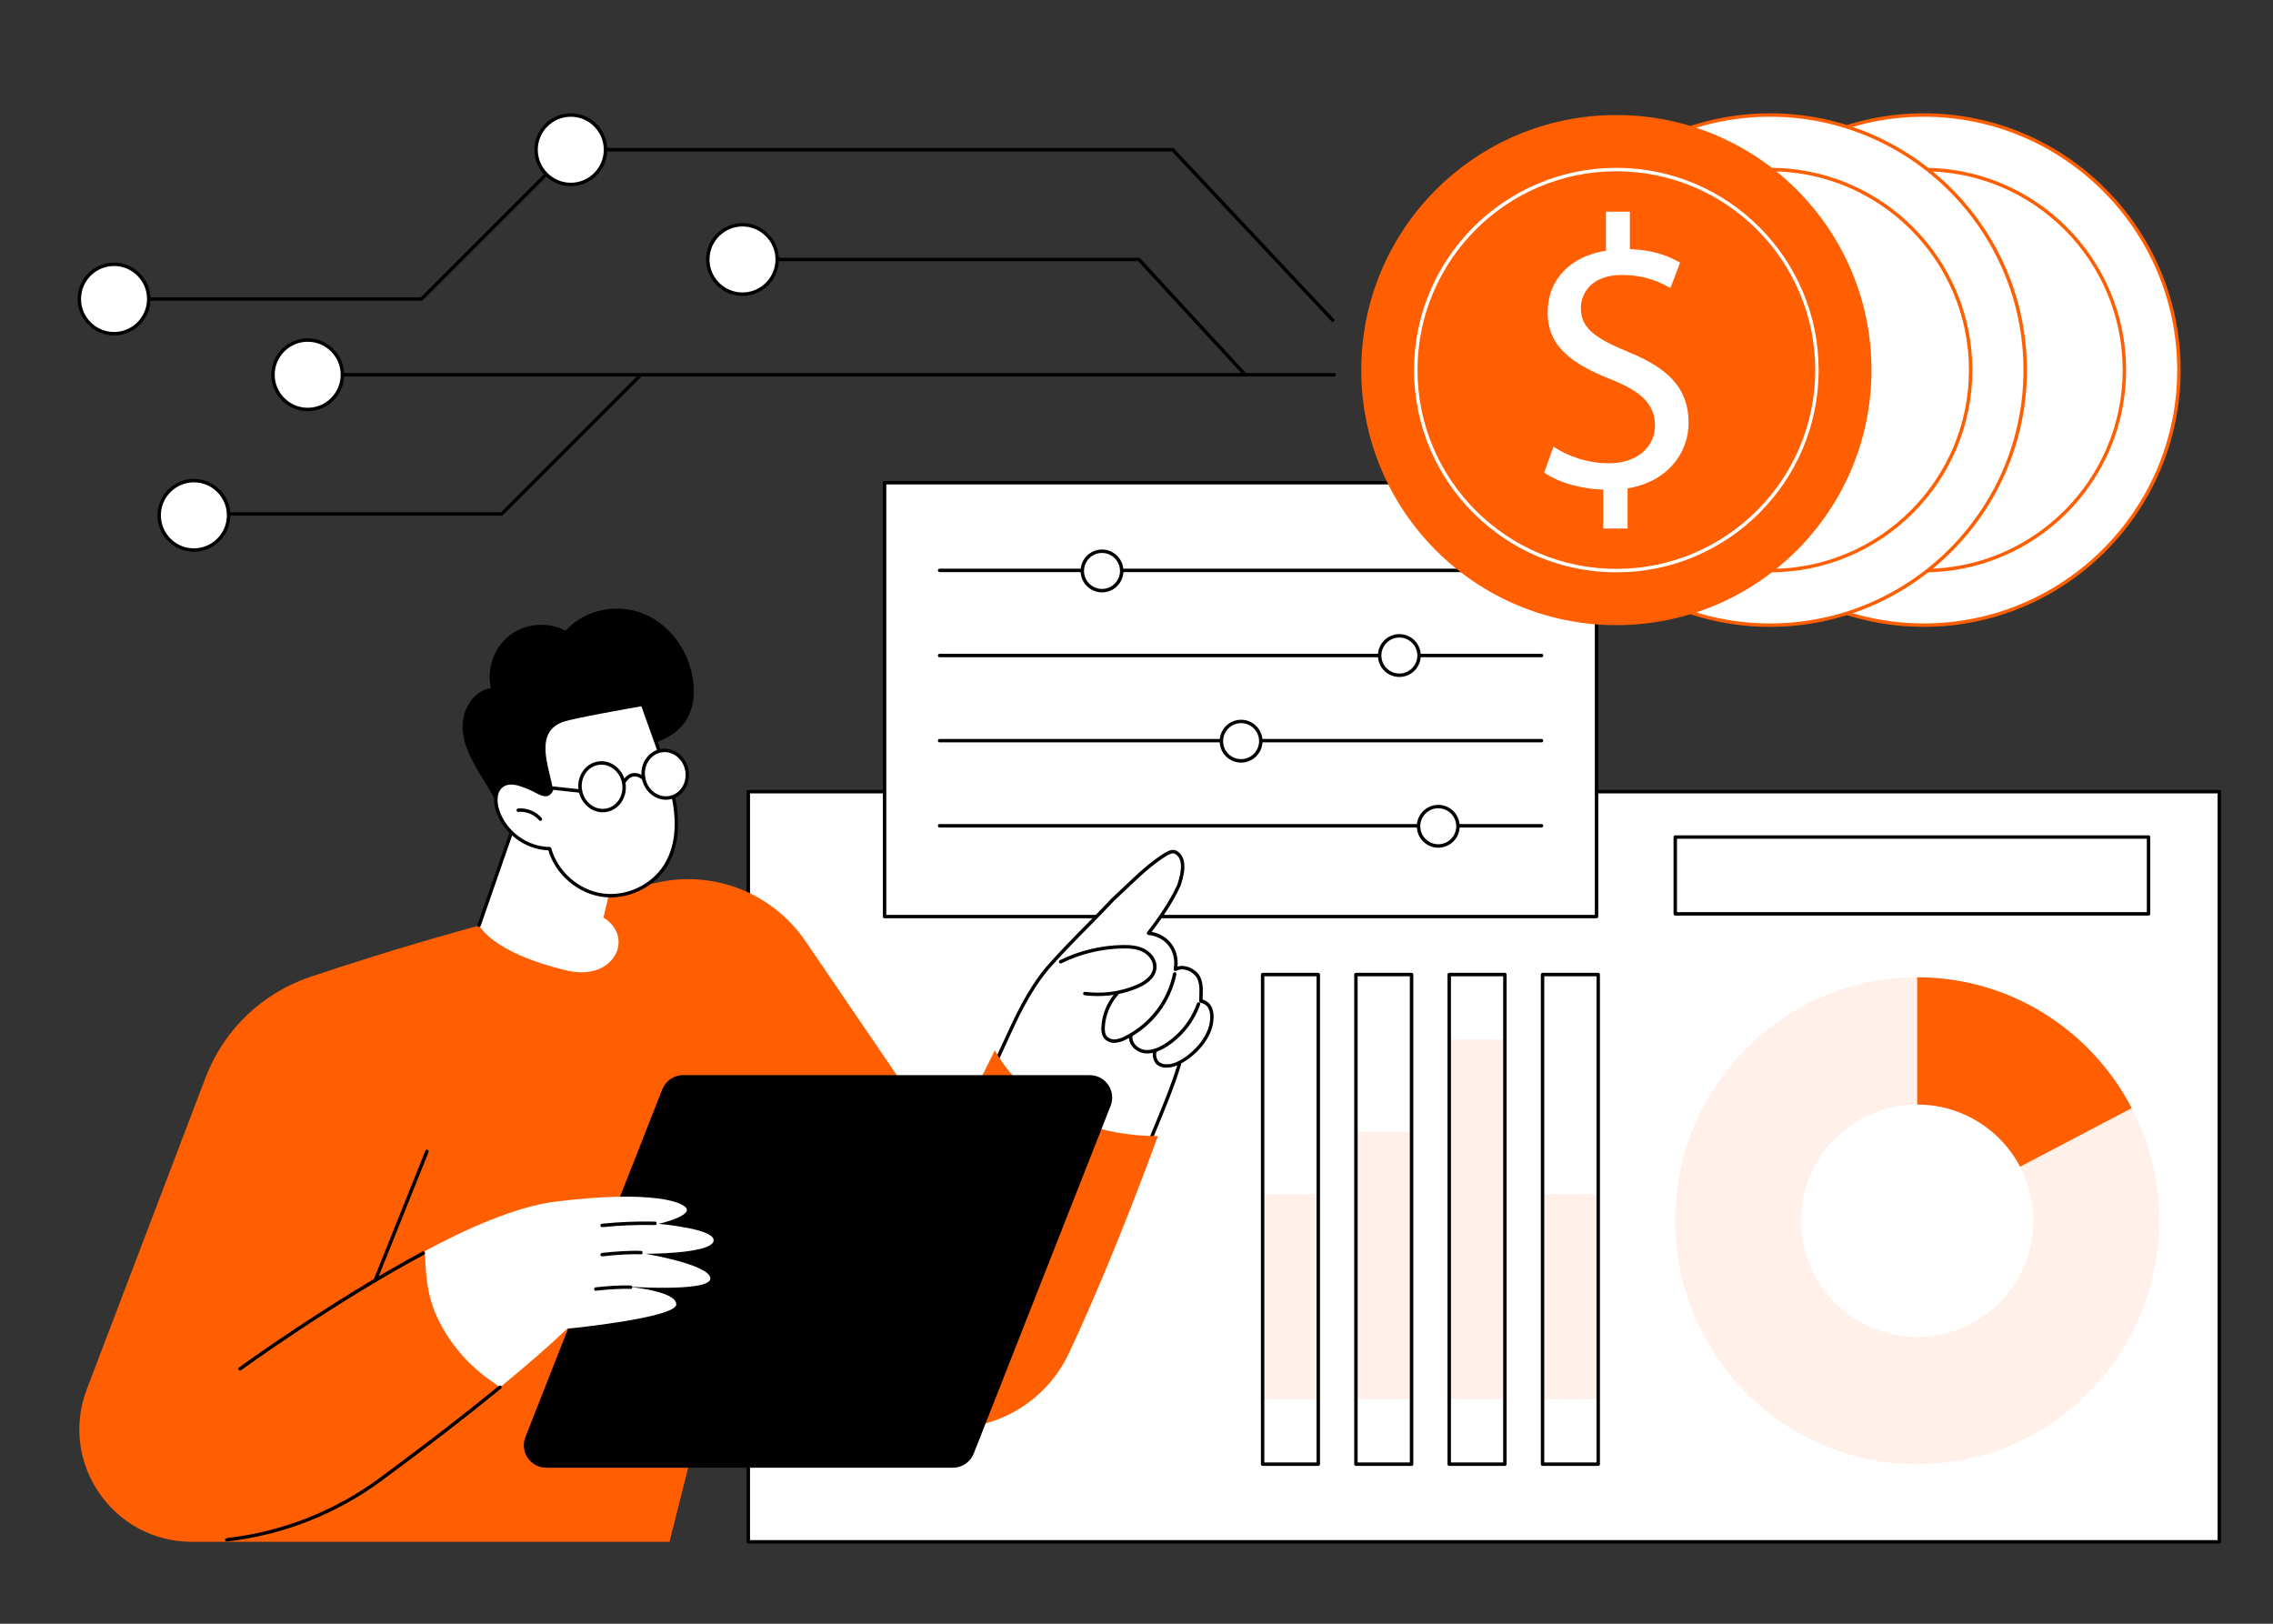 <?xml version="1.0" encoding="UTF-8"?>
<svg id="_ò__1" data-name="ò‡_1" xmlns="http://www.w3.org/2000/svg" width="700" height="500" viewBox="0 0 700 500">
  <rect x="0" y="0" width="700" height="500" fill="#333333" stroke="none"/>
  <g id="Dynamic_pricing" data-name="Dynamic pricing">
    <g>
      <g>
        <g>
          <rect x="230.45" y="243.78" width="453.02" height="231" style="fill: #fff;"/>
          <path d="M683.47,475.31H230.45c-.29,0-.53-.24-.53-.53v-231c0-.29.24-.53.53-.53h453.02c.29,0,.53.24.53.53v231c0,.29-.24.53-.53.53ZM230.98,474.25h451.96v-229.94H230.98v229.94Z"/>
        </g>
        <g>
          <path d="M590.43,375.9v-74.97c-41.15,0-74.51,33.57-74.51,74.97s33.36,74.97,74.51,74.97,74.5-33.56,74.5-74.97c0-12.52-3.05-24.31-8.44-34.68l-66.06,34.68Z" style="fill: #fff;"/>
          <path d="M656.49,341.22l-66.06-40.29c-41.15,0-74.51,33.57-74.51,74.97s33.36,74.97,74.51,74.97,74.51-33.56,74.51-74.97c0-12.51-3.05-24.31-8.44-34.68Z" style="fill: #fff0e9;"/>
          <path d="M656.49,341.22c-12.44-23.94-37.35-40.29-66.06-40.29v74.97l66.06-34.68Z" style="fill: #ff5e01;"/>
          <circle cx="590.43" cy="375.9" r="35.78" style="fill: #fff;"/>
        </g>
        <path d="M661.67,281.94h-145.75c-.29,0-.53-.24-.53-.53v-23.66c0-.29.24-.53.53-.53h145.75c.29,0,.53.24.53.53v23.66c0,.29-.24.53-.53.53ZM516.45,280.88h144.69v-22.6h-144.69v22.6Z"/>
        <g>
          <g>
            <rect x="388.84" y="367.72" width="17.14" height="63.15" style="fill: #fff0e9;"/>
            <rect x="417.57" y="348.54" width="17.14" height="82.33" style="fill: #fff0e9;"/>
            <rect x="446.31" y="320.09" width="17.14" height="110.78" style="fill: #fff0e9;"/>
            <rect x="475.05" y="367.72" width="17.14" height="63.15" style="fill: #fff0e9;"/>
          </g>
          <g>
            <path d="M405.98,451.4h-17.14c-.29,0-.53-.24-.53-.53v-150.77c0-.29.24-.53.53-.53h17.14c.29,0,.53.24.53.53v150.77c0,.29-.24.53-.53.53ZM389.37,450.34h16.08v-149.71h-16.08v149.71Z"/>
            <path d="M434.72,451.4h-17.14c-.29,0-.53-.24-.53-.53v-150.77c0-.29.24-.53.53-.53h17.14c.29,0,.53.24.53.53v150.77c0,.29-.24.53-.53.53ZM418.1,450.34h16.08v-149.71h-16.08v149.71Z"/>
            <path d="M463.45,451.4h-17.14c-.29,0-.53-.24-.53-.53v-150.77c0-.29.24-.53.53-.53h17.14c.29,0,.53.24.53.53v150.77c0,.29-.24.53-.53.53ZM446.84,450.34h16.08v-149.71h-16.08v149.71Z"/>
            <path d="M492.19,451.4h-17.14c-.29,0-.53-.24-.53-.53v-150.77c0-.29.24-.53.53-.53h17.14c.29,0,.53.24.53.53v150.77c0,.29-.24.53-.53.53ZM475.58,450.34h16.08v-149.71h-16.08v149.71Z"/>
          </g>
        </g>
      </g>
      <g>
        <g>
          <rect x="315.25" y="105.81" width="133.6" height="219.26" transform="translate(166.6 597.49) rotate(-90)" style="fill: #fff;"/>
          <path d="M491.68,282.77h-219.26c-.29,0-.53-.24-.53-.53v-133.6c0-.29.24-.53.53-.53h219.26c.29,0,.53.24.53.53v133.6c0,.29-.24.53-.53.53ZM272.95,281.71h218.2v-132.54h-218.2v132.54Z"/>
        </g>
        <g>
          <g>
            <path d="M474.74,176.18h-185.38c-.29,0-.53-.24-.53-.53s.24-.53.53-.53h185.38c.29,0,.53.24.53.53s-.24.53-.53.53Z"/>
            <g>
              <circle cx="339.38" cy="175.81" r="6.07" transform="translate(47.08 422.07) rotate(-67.5)" style="fill: #fff;"/>
              <path d="M339.38,182.41c-3.64,0-6.6-2.96-6.6-6.6s2.96-6.6,6.6-6.6,6.6,2.96,6.6,6.6-2.96,6.6-6.6,6.6ZM339.38,170.27c-3.06,0-5.54,2.49-5.54,5.54s2.49,5.54,5.54,5.54,5.54-2.49,5.54-5.54-2.49-5.54-5.54-5.54Z"/>
            </g>
          </g>
          <g>
            <path d="M474.74,202.39h-185.38c-.29,0-.53-.24-.53-.53s.24-.53.53-.53h185.38c.29,0,.53.24.53.53s-.24.53-.53.53Z"/>
            <g>
              <path d="M430.95,195.79c-3.35,0-6.07,2.72-6.07,6.07s2.72,6.07,6.07,6.07,6.07-2.72,6.07-6.07-2.72-6.07-6.07-6.07Z" style="fill: #fff;"/>
              <path d="M430.95,208.46c-3.64,0-6.6-2.96-6.6-6.6s2.96-6.6,6.6-6.6,6.6,2.96,6.6,6.6-2.96,6.6-6.6,6.6ZM430.95,196.32c-3.06,0-5.54,2.49-5.54,5.54s2.49,5.54,5.54,5.54,5.54-2.49,5.54-5.54-2.49-5.54-5.54-5.54Z"/>
            </g>
          </g>
          <g>
            <path d="M474.74,228.6h-185.38c-.29,0-.53-.24-.53-.53s.24-.53.53-.53h185.38c.29,0,.53.24.53.53s-.24.53-.53.53Z"/>
            <g>
              <path d="M382.21,222.16c-3.35,0-6.07,2.72-6.07,6.07s2.72,6.07,6.07,6.07,6.07-2.72,6.07-6.07-2.72-6.07-6.07-6.07Z" style="fill: #fff;"/>
              <path d="M382.21,234.83c-3.64,0-6.6-2.96-6.6-6.6s2.96-6.6,6.6-6.6,6.6,2.96,6.6,6.6-2.96,6.6-6.6,6.6ZM382.21,222.68c-3.06,0-5.54,2.49-5.54,5.54s2.49,5.54,5.54,5.54,5.54-2.49,5.54-5.54-2.49-5.54-5.54-5.54Z"/>
            </g>
          </g>
          <g>
            <path d="M474.74,254.81h-185.38c-.29,0-.53-.24-.53-.53s.24-.53.53-.53h185.38c.29,0,.53.24.53.53s-.24.53-.53.53Z"/>
            <g>
              <path d="M442.93,248.36c-3.35,0-6.07,2.72-6.07,6.07s2.72,6.07,6.07,6.07,6.07-2.72,6.07-6.07-2.72-6.07-6.07-6.07Z" style="fill: #fff;"/>
              <path d="M442.93,261.04c-3.64,0-6.6-2.96-6.6-6.6s2.96-6.6,6.6-6.6,6.6,2.96,6.6,6.6-2.96,6.6-6.6,6.6ZM442.93,248.89c-3.06,0-5.54,2.49-5.54,5.54s2.49,5.54,5.54,5.54,5.54-2.49,5.54-5.54-2.49-5.54-5.54-5.54Z"/>
            </g>
          </g>
        </g>
      </g>
      <g>
        <g>
          <g>
            <ellipse cx="592.46" cy="113.96" rx="78.57" ry="78.54" style="fill: #fff;"/>
            <path d="M592.46,193.03c-43.62,0-79.1-35.47-79.1-79.07s35.48-79.07,79.1-79.07,79.1,35.47,79.1,79.07-35.49,79.07-79.1,79.07ZM592.46,35.95c-43.03,0-78.04,35-78.04,78.01s35.01,78.01,78.04,78.01,78.04-35,78.04-78.01-35.01-78.01-78.04-78.01Z" style="fill: #ff5e01;"/>
          </g>
          <g>
            <ellipse cx="592.46" cy="113.96" rx="61.77" ry="61.75" style="fill: #fff;"/>
            <path d="M592.46,176.24c-34.35,0-62.3-27.94-62.3-62.28s27.95-62.28,62.3-62.28,62.3,27.94,62.3,62.28-27.95,62.28-62.3,62.28ZM592.46,52.74c-33.77,0-61.24,27.46-61.24,61.22s27.47,61.22,61.24,61.22,61.25-27.46,61.25-61.22-27.47-61.22-61.25-61.22Z" style="fill: #ff5e01;"/>
          </g>
        </g>
        <g>
          <g>
            <ellipse cx="545.12" cy="113.96" rx="78.57" ry="78.54" style="fill: #fff;"/>
            <path d="M545.12,193.03c-43.62,0-79.1-35.47-79.1-79.07s35.49-79.07,79.1-79.07,79.1,35.47,79.1,79.07-35.49,79.07-79.1,79.07ZM545.12,35.95c-43.03,0-78.04,35-78.04,78.01s35.01,78.01,78.04,78.01,78.04-35,78.04-78.01-35.01-78.01-78.04-78.01Z" style="fill: #ff5e01;"/>
          </g>
          <g>
            <ellipse cx="545.12" cy="113.96" rx="61.77" ry="61.75" style="fill: #fff;"/>
            <path d="M545.12,176.24c-34.35,0-62.3-27.94-62.3-62.28s27.95-62.28,62.3-62.28,62.3,27.94,62.3,62.28-27.95,62.28-62.3,62.28ZM545.12,52.74c-33.77,0-61.24,27.46-61.24,61.22s27.47,61.22,61.24,61.22,61.25-27.46,61.25-61.22-27.47-61.22-61.25-61.22Z" style="fill: #ff5e01;"/>
          </g>
        </g>
        <g>
          <ellipse cx="497.78" cy="113.96" rx="78.57" ry="78.54" style="fill: #ff5e01;"/>
          <path d="M497.78,176.24c-34.35,0-62.3-27.94-62.3-62.28s27.95-62.28,62.3-62.28,62.3,27.94,62.3,62.28-27.95,62.28-62.3,62.28ZM497.78,52.74c-33.77,0-61.24,27.46-61.24,61.22s27.47,61.22,61.24,61.22,61.25-27.46,61.25-61.22-27.47-61.22-61.25-61.22Z" style="fill: #fff;"/>
          <path d="M493.74,162.74v-12c-6.89-.12-14.03-2.26-18.19-5.23l2.85-7.96c4.28,2.85,10.46,5.11,17.12,5.11,8.44,0,14.15-4.87,14.15-11.65s-4.64-10.58-13.43-14.14c-12.13-4.75-19.62-10.22-19.62-20.56s7.01-17.35,17.95-19.13v-12h7.37v11.53c7.13.24,12.01,2.14,15.46,4.16l-2.97,7.84c-2.5-1.43-7.37-4.04-14.98-4.04-9.15,0-12.6,5.47-12.6,10.22,0,6.18,4.4,9.27,14.74,13.55,12.24,4.99,18.43,11.17,18.43,21.75,0,9.39-6.54,18.18-18.78,20.2v12.36h-7.49Z" style="fill: #fff;"/>
        </g>
      </g>
    </g>
    <g>
      <g>
        <g>
          <path d="M309.31,338.27c4.04,6.13,9.53,11.18,15.69,15.13,6.39,4.1,13.5,7.08,20.8,9.19,1.47.43,2.98.81,4.46,1.17,6.97-17.61,12.64-36.2,12.64-36.2,6.44-3.86,7.6-6.29,7.6-6.29,6.34-11.61-.91-13.09-.91-13.09,2.56-12.5-7.67-9.69-7.67-9.69,1.78-10.25-8.26-11.1-8.26-11.1,10.75-12.77,13.67-25.54,7.12-24.84-5.05.54-27.78,24.52-37.9,35.44-3.2,3.46-5.89,7.35-7.99,11.57l-10.01,20.09c1.16,3.03,2.65,5.92,4.43,8.63Z" style="fill: #fff;"/>
          <path d="M338.11,306.73c-1.37,0-2.73-.09-4.09-.26-.29-.04-.49-.3-.46-.59.04-.29.3-.5.59-.46,5.3.69,10.71-.02,15.65-2.05,1.87-.78,5.05-2.5,5.3-5.33.16-1.85-1.12-3.87-3.12-4.9-1.99-1.03-4.34-1.13-6.37-1.08-6.47.13-12.95,1.71-18.75,4.57-.26.13-.58.02-.71-.24-.13-.26-.02-.58.24-.71,5.94-2.93,12.58-4.55,19.2-4.68,2.16-.04,4.67.06,6.88,1.2,2.01,1.04,3.93,3.27,3.69,5.93-.29,3.21-3.4,5.15-5.95,6.21-3.85,1.58-7.96,2.38-12.1,2.38Z"/>
          <path d="M343.1,321.13c-1.16,0-2.28-.49-3.06-1.37-.88-1.12-.91-2.58-.85-3.6.23-3.9,1.79-7.64,4.39-10.54.2-.22.53-.23.75-.04.22.2.24.53.04.75-2.45,2.72-3.91,6.24-4.12,9.89-.04.84-.03,2.05.61,2.86.63.7,1.59,1.07,2.55.97,1.05-.11,2.06-.43,2.98-.94,7.69-3.87,13.1-10.91,14.85-19.31.06-.29.34-.47.63-.41.29.06.47.34.41.63-1.82,8.73-7.43,16.03-15.39,20.03-1.03.57-2.17.93-3.37,1.06-.14.01-.28.02-.41.02Z"/>
          <path d="M353.32,324.39c-.37,0-.73-.03-1.09-.09-1.45-.23-2.83-1.08-3.69-2.28-.7-.97-.98-2.1-.8-3.17.05-.29.32-.48.61-.43.29.05.48.32.43.61-.17,1.01.24,1.85.62,2.37.69.96,1.84,1.67,3,1.86,1.83.29,3.87-.3,6.25-1.79,4.61-2.91,8.15-7.35,9.96-12.5.1-.28.4-.42.68-.32.28.1.42.4.32.68-1.89,5.37-5.59,10-10.4,13.04-2.16,1.35-4.1,2.02-5.89,2.02Z"/>
          <path d="M359.28,328.79c-.99,0-2.05-.21-2.97-.95-1.2-.96-1.7-3.31-.98-4.65.14-.26.46-.35.72-.22.26.14.35.46.22.72-.48.9-.11,2.67.71,3.32,1.05.84,2.37.79,3.53.62,3.71-.57,12.6-7.17,12.17-15-.12-2.19-1.11-3.48-2.95-3.85-.25-.05-.43-.27-.43-.52,0-.48.02-.97.04-1.48.08-2.03.16-4.14-.91-5.94-1.34-1.78-3.96-3.04-6.2-1.89-.18.09-.39.08-.56-.04-.16-.12-.24-.32-.21-.52.46-2.67-.08-5.2-1.53-7.12-1.42-1.89-3.66-3.09-6.29-3.38-.19-.02-.35-.14-.43-.32-.07-.18-.05-.38.07-.53,3.18-4.14,6.78-9.11,9.3-14.65,1.7-5.12,1.46-8.22-.74-9.47-.7-.35-1.48.04-2.39.49-4.62,2.84-8.55,6.59-12.35,10.22-1.28,1.22-2.6,2.48-3.93,3.69-2.68,2.87-5.43,5.66-8.09,8.35-3.98,4.03-8.09,8.2-12.13,12.81-5.8,6.96-9.37,14.78-13.14,23.07-.86,1.89-1.75,3.84-2.66,5.76-.13.26-.44.38-.71.25-.26-.13-.38-.44-.25-.71.91-1.91,1.8-3.86,2.66-5.75,3.64-7.99,7.41-16.24,13.3-23.32,4.07-4.65,8.19-8.82,12.18-12.87,2.66-2.69,5.4-5.47,8.1-8.36,1.35-1.23,2.67-2.49,3.94-3.7,3.84-3.66,7.81-7.45,12.56-10.37.01,0,.04-.02.05-.03,1.01-.5,2.16-1.08,3.36-.48,4.05,2.31,1.93,8.67,1.23,10.76,0,.02-.01.03-.02.05-2.42,5.33-5.8,10.12-8.89,14.17,2.53.48,4.68,1.76,6.11,3.66,1.46,1.93,2.1,4.4,1.85,7.02,2.53-.74,5.23.66,6.66,2.57.01.01.02.03.03.04,1.25,2.07,1.16,4.45,1.08,6.54-.01.35-.03.69-.03,1.02,2.04.58,3.23,2.24,3.37,4.73.46,8.56-8.97,15.47-13.08,16.1-.43.06-.89.11-1.37.11Z"/>
          <path d="M350.82,359.99c-.06,0-.13-.01-.19-.04-.27-.11-.41-.42-.3-.69,1.14-2.89,2.45-6.03,3.83-9.35,3.22-7.73,6.55-15.73,8.56-22.42.08-.28.38-.44.66-.36.28.08.44.38.36.66-2.02,6.75-5.37,14.77-8.6,22.53-1.38,3.32-2.69,6.45-3.82,9.33-.08.21-.28.33-.49.33Z"/>
        </g>
        <path d="M95.44,300.86c23.2-7.83,61.78-19.69,107.66-29.23,17.29-3.59,35.03,3.62,44.98,18.21l43.35,63.61,14.96-30.05s12.65,26.35,50.19,26.44c0,0-12.6,35.19-27.3,66.68-10.41,22.32-38.29,30.22-58.7,16.46-15.05-10.15-31.15-25.27-41.97-47.27l-22.43,89.06H59.09c-24.26,0-41-24.3-32.36-46.97l36.6-96.04c5.56-14.58,17.33-25.91,32.11-30.9Z" style="fill: #ff5e01;"/>
        <path d="M115.6,394.7c-.07,0-.13-.01-.2-.04-.27-.11-.4-.42-.29-.69l15.89-39.61c.11-.27.42-.4.69-.29.27.11.4.42.29.69l-15.89,39.61c-.08.21-.28.33-.49.33Z"/>
        <path d="M277.37,379.65c-.09,0-.17-.02-.25-.07-.26-.14-.35-.46-.21-.72l14.05-25.66c.14-.26.46-.35.72-.21.26.14.35.46.21.72l-14.05,25.66c-.1.18-.28.28-.46.28Z"/>
        <g>
          <path d="M293.45,451.96h-125.21c-4.88,0-8.22-4.91-6.43-9.45l42.15-107.06c1.04-2.64,3.59-4.38,6.43-4.38h125.21c4.88,0,8.22,4.91,6.43,9.45l-42.15,107.06c-1.04,2.64-3.59,4.38-6.43,4.38Z"/>
          <g>
            <path d="M202.8,376.87s8.69-1.97,8.73-4.3c.04-2.33-10.65-6.3-40.67-2.52-12.08,1.52-27.55,8.47-40.02,15.21,0,.14,0,.27.01.41.09,2.43.21,4.86.45,7.28.43,4.39,1.44,8.59,3.29,12.6,1.76,3.81,4.05,7.36,6.73,10.59,2.53,3.04,5.39,5.76,8.57,8.11,1.35.99,2.72,1.96,4.07,2.95,7.62-6.23,14.79-12.41,20.71-18.04,0,0,33.6-3.31,33.6-7.52s-15.36-5.47-15.36-5.47c0,0,25.83,1.81,25.86-2.47.02-4.28-19.99-7.62-19.99-7.62,0,0,19.74.07,20.95-3.82,1.21-3.88-16.91-5.39-16.91-5.39Z" style="fill: #fff;"/>
            <path d="M73.91,422.04c-.16,0-.33-.08-.43-.22-.17-.24-.12-.57.12-.74.28-.2,28.41-20.61,56.48-35.66.26-.14.58-.04.72.22.14.26.04.58-.22.72-28,15.01-56.08,35.37-56.36,35.58-.09.07-.2.1-.31.1Z"/>
            <path d="M69.84,474.69c-.27,0-.49-.2-.53-.47-.03-.29.18-.55.47-.59,17.02-1.92,33.3-8.31,47.08-18.48,14-10.33,26.37-19.87,36.76-28.37.23-.19.56-.15.74.07.19.23.15.56-.07.74-10.4,8.51-22.78,18.07-36.8,28.4-13.93,10.27-30.39,16.73-47.59,18.68-.02,0-.04,0-.06,0Z"/>
            <path d="M185.43,386.88c-.27,0-.49-.2-.53-.47-.03-.29.17-.55.46-.59,3.63-.42,8.76-.79,12.06-.63.29.01.52.26.5.55-.01.29-.26.53-.55.5-2.76-.13-7.65.13-11.89.63-.02,0-.04,0-.06,0Z"/>
            <path d="M183.5,397.47c-.27,0-.49-.2-.53-.47-.03-.29.17-.55.46-.59,3.24-.38,7.83-.7,10.79-.57.29.01.52.26.5.55-.01.29-.26.53-.55.5-2.47-.11-6.83.12-10.62.56-.02,0-.04,0-.06,0Z"/>
            <path d="M185.43,377.88c-.27,0-.5-.2-.53-.48-.03-.29.18-.55.47-.58,5.41-.55,10.91-.77,16.35-.65.29,0,.52.25.52.54,0,.29-.24.52-.53.52h-.01c-5.39-.11-10.85.1-16.22.65-.02,0-.04,0-.05,0Z"/>
          </g>
        </g>
      </g>
      <g>
        <path d="M165.15,234.29l-17.6,50.62s3.73,8.43,27.07,13.95c14.61,3.45,20.95-10.35,11.21-16.31l5.92-24.95-26.6-23.3Z" style="fill: #fff;"/>
        <path d="M147.55,285.44c-.06,0-.12,0-.17-.03-.28-.1-.42-.4-.33-.67l17.6-50.62c.06-.17.19-.29.36-.34.17-.04.35,0,.48.11l26.6,23.3c.15.13.21.33.17.52l-4.22,17.79c-.07.28-.35.46-.64.39-.28-.07-.46-.35-.39-.64l4.15-17.48-25.77-22.58-17.34,49.88c-.08.22-.28.36-.5.36Z"/>
        <g>
          <path d="M147.33,237.57c-2.65-4.42-5.02-9.29-4.86-14.44.15-5.15,3.62-10.52,8.72-11.21-1.41-5.93.95-12.58,5.78-16.3,4.83-3.71,11.87-4.28,17.24-1.39,5.86-6.73,16.33-8.6,24.5-5.03,8.18,3.57,13.79,11.98,14.79,20.85.43,3.81.05,7.83-1.84,11.16-2.65,4.67-7.92,7.37-13.22,8.21-3.02.48-6.45.6-8.5,2.87-1.27,1.41-1.71,3.36-2.31,5.15-2.14,6.36-7.05,11.74-13.19,14.45-5,2.21-13.64,3.52-18.59.36-1.92-1.23-2.28-3.57-3.22-5.54-1.51-3.18-3.49-6.12-5.3-9.14Z"/>
          <g>
            <g>
              <path d="M206.28,240.99c2.44,8.41,3.32,18-1.27,25.46-3.99,6.49-12.01,10.26-19.56,9.18-7.55-1.08-14.19-6.95-16.19-14.3-7.15-.06-13.97-5.14-16.08-11.97-.79-2.57-.76-5.82,1.4-7.42,2.47-1.83,5.91-.38,8.74.8,2.83,1.19,4.97,3.3,6.47.62-1.08-6.77-6.29-18.28,3.66-21.65,3.7-1.25,24.42-4.84,24.42-4.84,0,0,7.11,19.59,8.43,24.12Z" style="fill: #fff;"/>
              <path d="M188.04,276.34c-.89,0-1.78-.06-2.66-.19-7.6-1.09-14.34-6.95-16.52-14.31-7.27-.24-14.03-5.37-16.19-12.33-.83-2.68-.85-6.19,1.6-8,2.71-2,6.34-.48,9.25.74.66.28,1.26.59,1.84.89,2.04,1.06,3.01,1.49,3.87.11-.2-1.19-.52-2.52-.86-3.93-1.55-6.42-3.66-15.21,4.9-18.11,3.7-1.25,23.65-4.71,24.49-4.86.25-.04.5.1.59.34.07.2,7.13,19.66,8.44,24.16h0c3.11,10.69,2.66,19.4-1.32,25.88-3.62,5.9-10.52,9.61-17.42,9.61ZM157.4,241.59c-.91,0-1.77.22-2.51.77-2,1.48-1.9,4.61-1.21,6.84,2.06,6.66,8.61,11.54,15.58,11.6.24,0,.44.16.51.39,1.95,7.14,8.43,12.87,15.76,13.92,7.33,1.05,15.16-2.62,19.04-8.93,3.82-6.22,4.23-14.64,1.21-25.03h0c-1.19-4.1-7.23-20.81-8.26-23.67-3.01.53-20.57,3.62-23.9,4.74-7.65,2.59-5.82,10.17-4.21,16.86.36,1.51.71,2.93.91,4.2.02.12,0,.24-.06.34-1.42,2.53-3.43,1.48-5.37.47-.56-.29-1.15-.6-1.76-.86-1.87-.78-3.9-1.64-5.71-1.64Z"/>
            </g>
            <path d="M166.43,252.76c-.15,0-.29-.06-.4-.18-1.57-1.8-4.01-2.79-6.39-2.58-.29.04-.55-.19-.57-.48s.19-.55.48-.57c2.72-.24,5.5.89,7.28,2.94.19.22.17.56-.05.75-.1.09-.22.13-.35.13Z"/>
          </g>
        </g>
        <g>
          <g>
            <path d="M198.22,239.73c.79,3.98,4.41,6.62,8.08,5.89,3.67-.73,6.01-4.55,5.21-8.53-.79-3.98-4.41-6.62-8.08-5.89-3.67.73-6.01,4.55-5.21,8.53Z" style="fill: #fff;"/>
            <path d="M205.07,246.27c-3.46,0-6.62-2.65-7.38-6.44-.85-4.26,1.68-8.37,5.63-9.16,3.95-.79,7.86,2.04,8.7,6.31.41,2.06.05,4.14-1,5.87-1.06,1.74-2.71,2.91-4.63,3.29-.44.09-.89.13-1.33.13ZM204.66,231.6c-.37,0-.75.04-1.12.11-3.38.67-5.53,4.22-4.8,7.91h0c.73,3.69,4.08,6.15,7.46,5.47,1.63-.32,3.03-1.32,3.93-2.8.92-1.5,1.22-3.31.87-5.11-.65-3.28-3.37-5.58-6.34-5.58Z"/>
          </g>
          <path d="M185.63,250.13c-3.46,0-6.62-2.65-7.38-6.44h0c-.85-4.26,1.68-8.37,5.63-9.16,3.95-.79,7.86,2.04,8.7,6.31.85,4.26-1.68,8.37-5.63,9.16-.44.09-.89.13-1.33.13ZM185.21,235.47c-.37,0-.75.04-1.12.11-3.38.67-5.53,4.22-4.8,7.91h0c.73,3.69,4.08,6.14,7.46,5.47,3.38-.67,5.53-4.22,4.8-7.91-.65-3.28-3.37-5.58-6.34-5.58Z"/>
          <path d="M192.07,241.48c-.09,0-.19-.02-.27-.08-.25-.15-.33-.48-.18-.73.94-1.57,2.08-2.45,3.39-2.62,1.96-.25,3.51,1.23,3.58,1.29.21.2.22.54.01.75-.2.21-.54.21-.75.01-.02-.02-1.27-1.19-2.71-1-.97.13-1.84.84-2.61,2.11-.1.16-.27.26-.45.26Z"/>
          <path d="M178.77,244.12s-.04,0-.06,0l-12.35-1.32c-.29-.03-.5-.29-.47-.58.03-.29.29-.5.58-.47l12.35,1.32c.29.03.5.29.47.58-.03.27-.26.47-.53.47Z"/>
        </g>
      </g>
    </g>
    <g>
      <path d="M410.85,115.93H94.76c-.29,0-.53-.24-.53-.53s.24-.53.53-.53h316.09c.29,0,.53.24.53.53s-.24.53-.53.53Z"/>
      <g>
        <path d="M129.82,92.6H35.12c-.29,0-.53-.24-.53-.53s.24-.53.53-.53h94.48l45.81-45.81c.21-.21.54-.21.75,0,.21.21.21.54,0,.75l-45.96,45.96c-.1.1-.23.16-.37.16Z"/>
        <path d="M410.43,99.13c-.14,0-.28-.06-.39-.17l-49.13-52.33h-185.13c-.29,0-.53-.24-.53-.53s.24-.53.53-.53h185.36c.15,0,.29.06.39.17l49.28,52.49c.2.21.19.55-.02.75-.1.1-.23.14-.36.14Z"/>
        <g>
          <circle cx="175.78" cy="46.11" r="10.69" transform="translate(18.88 137.8) rotate(-45)" style="fill: #fff;"/>
          <path d="M175.78,57.33c-6.19,0-11.22-5.03-11.22-11.22s5.03-11.22,11.22-11.22,11.22,5.03,11.22,11.22-5.03,11.22-11.22,11.22ZM175.78,35.95c-5.6,0-10.16,4.56-10.16,10.16s4.56,10.16,10.16,10.16,10.16-4.56,10.16-10.16-4.56-10.16-10.16-10.16Z"/>
        </g>
        <g>
          <circle cx="35.12" cy="92.07" r="10.69" transform="translate(-62.56 105.1) rotate(-76.72)" style="fill: #fff;"/>
          <path d="M35.12,103.29c-6.19,0-11.22-5.03-11.22-11.22s5.03-11.22,11.22-11.22,11.22,5.03,11.22,11.22-5.03,11.22-11.22,11.22ZM35.12,81.91c-5.6,0-10.16,4.56-10.16,10.16s4.56,10.16,10.16,10.16,10.16-4.56,10.16-10.16-4.56-10.16-10.16-10.16Z"/>
        </g>
      </g>
      <g>
        <path d="M383.37,115.82c-.14,0-.28-.06-.39-.17l-32.48-35.22h-121.84c-.29,0-.53-.24-.53-.53s.24-.53.53-.53h122.07c.15,0,.29.06.39.17l32.64,35.39c.2.21.18.55-.03.75-.1.09-.23.14-.36.14Z"/>
        <g>
          <circle cx="228.66" cy="79.9" r="10.69" transform="translate(126.61 299.57) rotate(-84.34)" style="fill: #fff;"/>
          <path d="M228.66,91.12c-6.19,0-11.22-5.03-11.22-11.22s5.03-11.22,11.22-11.22,11.22,5.03,11.22,11.22-5.03,11.22-11.22,11.22ZM228.66,69.74c-5.6,0-10.16,4.56-10.16,10.16s4.56,10.16,10.16,10.16,10.16-4.56,10.16-10.16-4.56-10.16-10.16-10.16Z"/>
        </g>
      </g>
      <g>
        <circle cx="94.76" cy="115.4" r="10.69" transform="translate(-29.41 198.33) rotate(-84.34)" style="fill: #fff;"/>
        <path d="M94.76,126.62c-6.19,0-11.22-5.03-11.22-11.22s5.03-11.22,11.22-11.22,11.22,5.03,11.22,11.22-5.03,11.22-11.22,11.22ZM94.76,105.24c-5.6,0-10.16,4.56-10.16,10.16s4.56,10.16,10.16,10.16,10.16-4.56,10.16-10.16-4.56-10.16-10.16-10.16Z"/>
      </g>
      <g>
        <path d="M154.5,158.8H59.71c-.29,0-.53-.24-.53-.53s.24-.53.53-.53h94.57l42.31-42.31c.21-.21.54-.21.75,0,.21.21.21.54,0,.75l-42.46,42.46c-.1.1-.23.16-.37.16Z"/>
        <g>
          <circle cx="59.71" cy="158.69" r="10.69" transform="translate(-108.45 180.34) rotate(-76.72)" style="fill: #fff;"/>
          <path d="M59.71,169.91c-6.19,0-11.22-5.03-11.22-11.22s5.03-11.22,11.22-11.22,11.22,5.03,11.22,11.22-5.03,11.22-11.22,11.22ZM59.71,148.53c-5.6,0-10.16,4.56-10.16,10.16s4.56,10.16,10.16,10.16,10.16-4.56,10.16-10.16-4.56-10.16-10.16-10.16Z"/>
        </g>
      </g>
    </g>
  </g>
</svg>